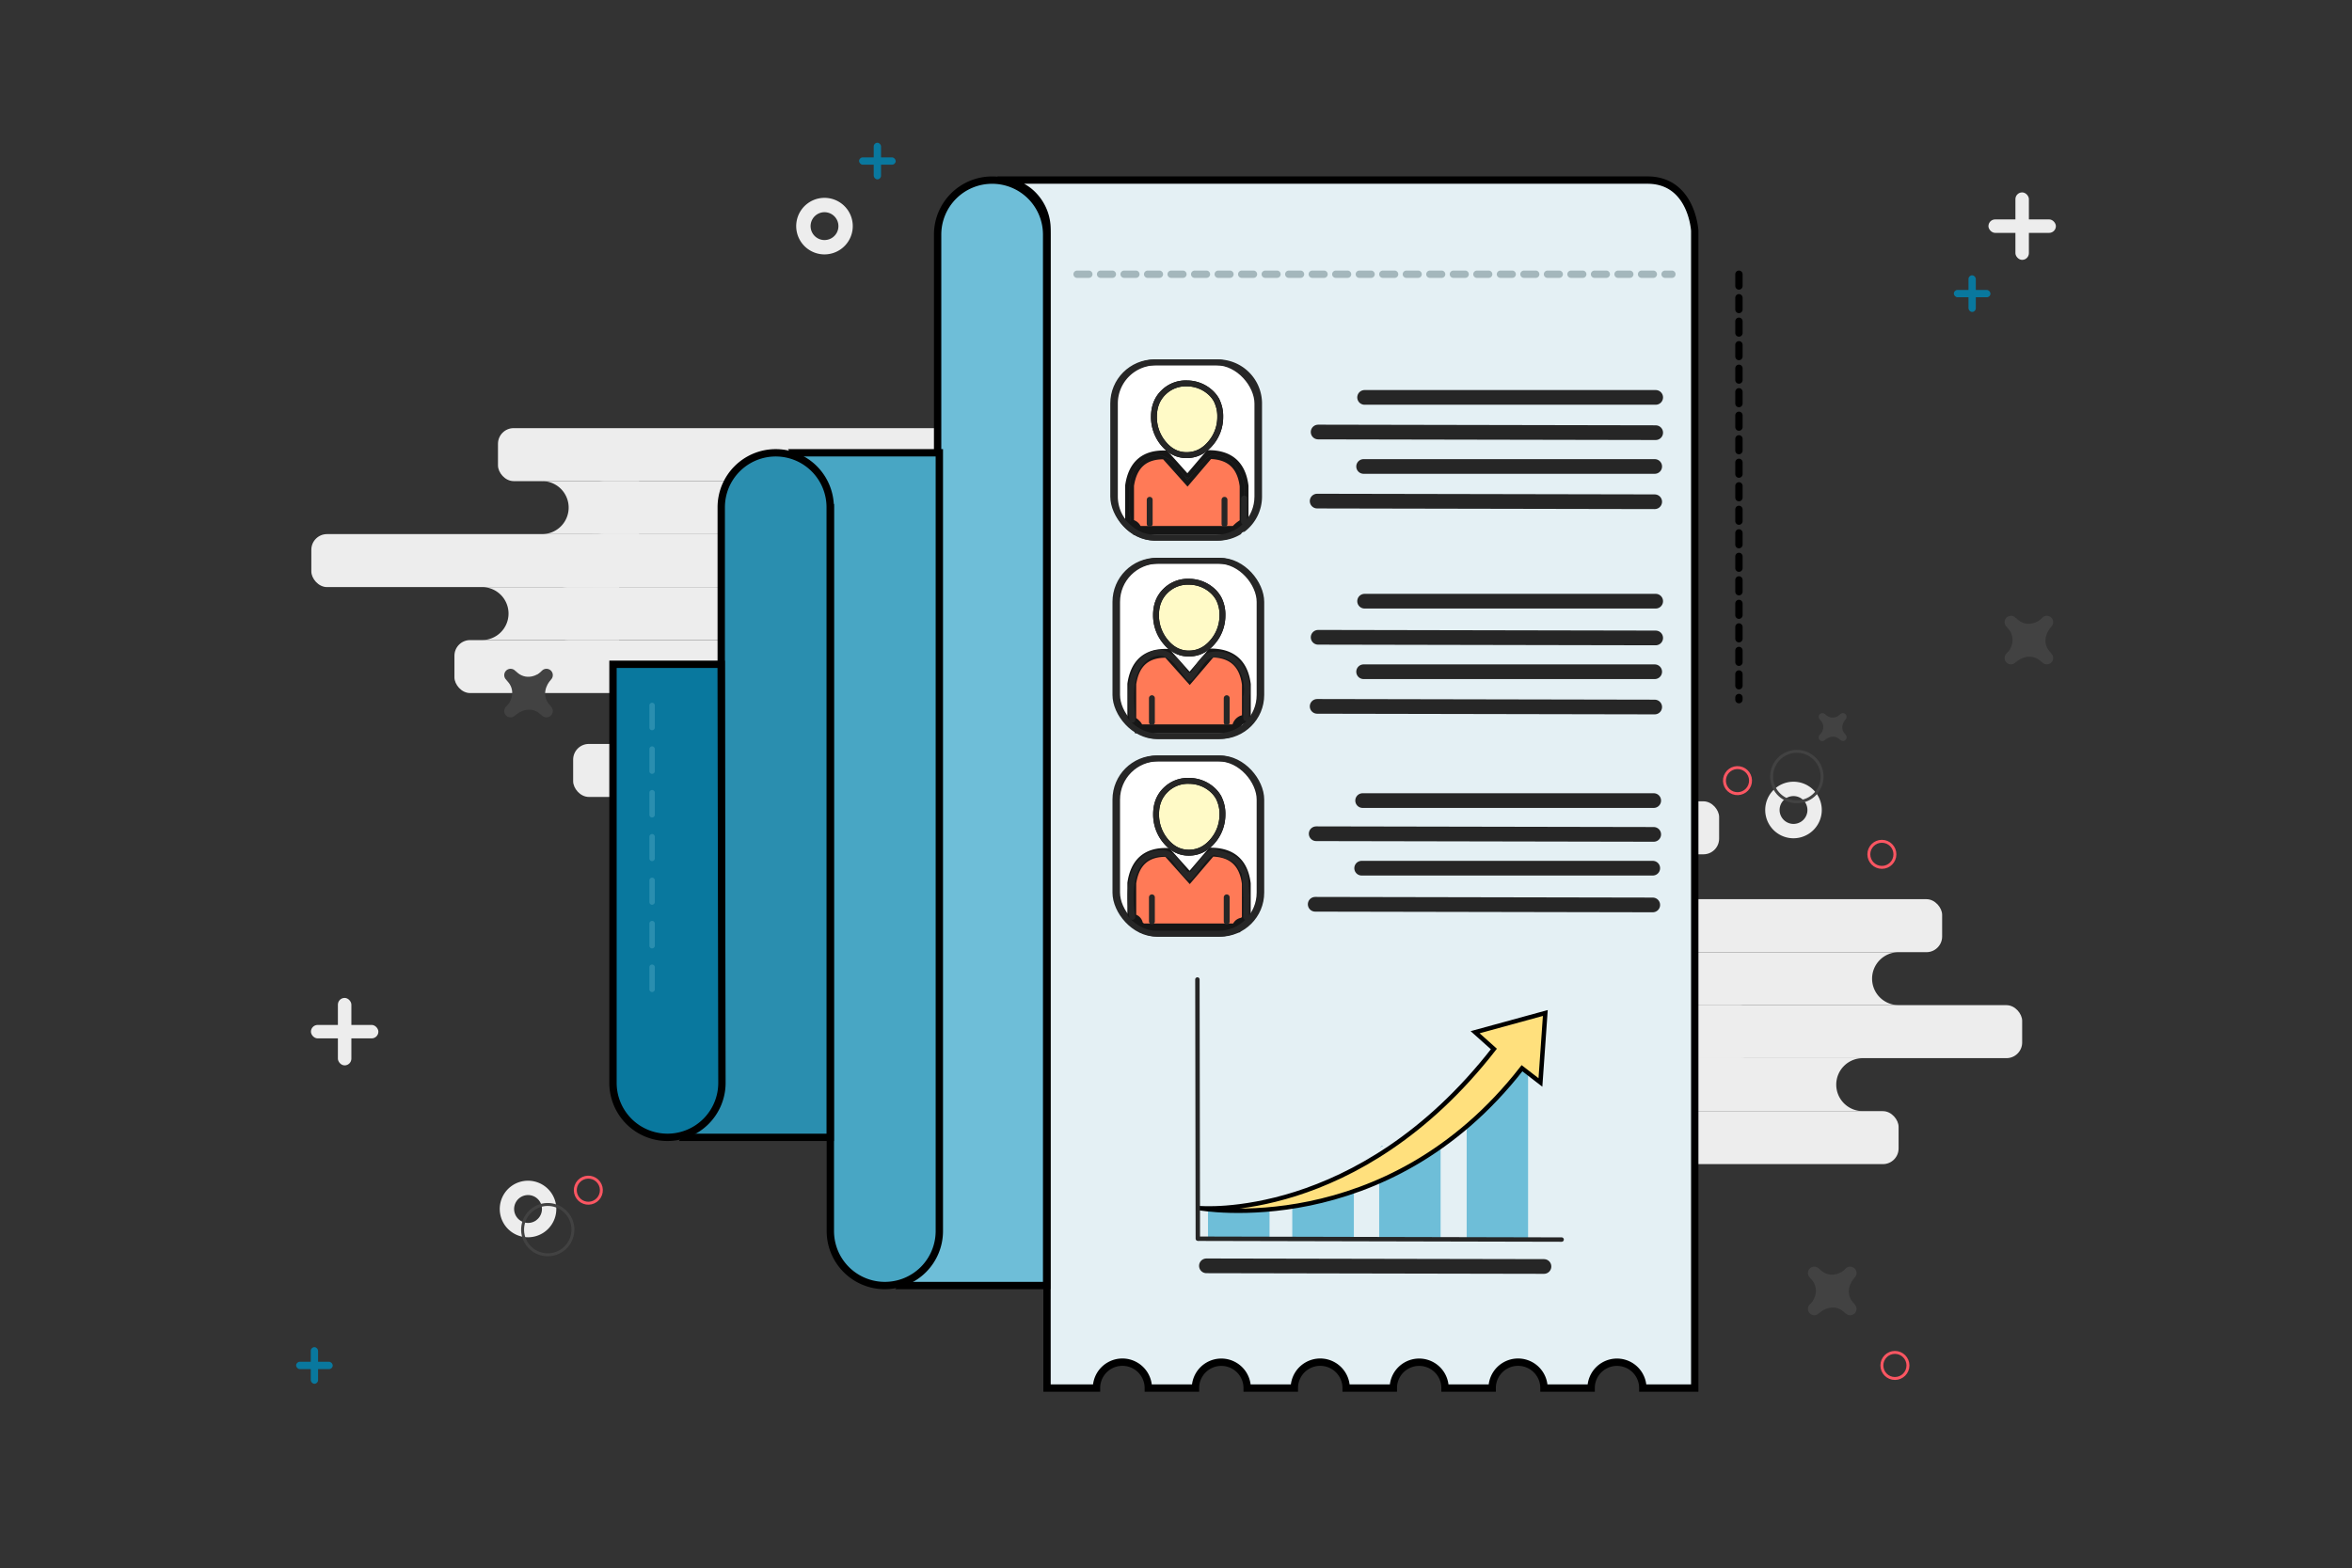 <svg id="Layer_1" data-name="Layer 1" xmlns="http://www.w3.org/2000/svg" viewBox="0 0 1600 1067"><rect x="0" y="0" width="1600" height="1067" fill="#333333" stroke="none"/><defs><style>.cls-1,.cls-11,.cls-12{fill:#ededed;}.cls-14,.cls-19,.cls-2,.cls-20,.cls-21,.cls-22,.cls-24,.cls-27,.cls-4{fill:none;}.cls-2{stroke:#fb5662;}.cls-10,.cls-11,.cls-12,.cls-15,.cls-16,.cls-17,.cls-2,.cls-20,.cls-22,.cls-23,.cls-24,.cls-26,.cls-27,.cls-4,.cls-6,.cls-7,.cls-8,.cls-9{stroke-miterlimit:10;}.cls-2,.cls-4{stroke-width:2px;}.cls-3{fill:#424242;}.cls-4{stroke:#424242;}.cls-10,.cls-5{fill:#09789e;}.cls-6{fill:#e4f0f4;}.cls-10,.cls-11,.cls-16,.cls-26,.cls-6,.cls-7,.cls-8,.cls-9{stroke:#000;}.cls-10,.cls-11,.cls-12,.cls-6,.cls-7,.cls-8,.cls-9{stroke-width:5px;}.cls-25,.cls-7{fill:#6ebed8;}.cls-18,.cls-8{fill:#48a6c4;}.cls-13,.cls-9{fill:#2a8eaf;}.cls-11,.cls-12,.cls-15,.cls-19,.cls-22,.cls-23,.cls-24,.cls-27{stroke-linecap:round;}.cls-11,.cls-12{stroke-dasharray:8;}.cls-12{stroke:#a4b7bc;}.cls-15,.cls-23{fill:#fff;}.cls-15,.cls-19,.cls-20,.cls-22,.cls-23,.cls-24,.cls-27{stroke:#262626;}.cls-15,.cls-16,.cls-19,.cls-22,.cls-23{stroke-width:4px;}.cls-15,.cls-16,.cls-17,.cls-18,.cls-19,.cls-20,.cls-21{fill-rule:evenodd;}.cls-16{fill:#fffac7;}.cls-17{fill:#ff7a57;stroke:#161616;stroke-width:6px;}.cls-19{stroke-linejoin:round;}.cls-20{stroke-width:0.25px;}.cls-24{stroke-width:10px;}.cls-26{fill:#ffe07d;}.cls-26,.cls-27{stroke-width:3px;}</style></defs><title>user Base</title><rect class="cls-1" x="393.2" y="363.41" width="503.49" height="36.05" rx="10.66" ry="10.66"/><rect class="cls-1" x="211.79" y="363.41" width="503.49" height="36.05" rx="10.66" ry="10.66"/><path class="cls-1" d="M794.6,345.39h0a18,18,0,0,1,18-18H411.23a18,18,0,0,0-18,18h0a18,18,0,0,0,18,18h401.4A18,18,0,0,1,794.6,345.39Z"/><path class="cls-1" d="M770.22,417.49h0a18,18,0,0,1,18-18H386.84a18,18,0,0,0-18,18h0a18,18,0,0,0,18,18h401.4A18,18,0,0,1,770.22,417.49Z"/><path class="cls-1" d="M345.94,417.49h0a18,18,0,0,1-18,18h93.24V399.47H327.91A18,18,0,0,1,345.94,417.49Z"/><path class="cls-1" d="M386.84,345.39h0a18,18,0,0,1-18,18h65.87V327.36H368.82A18,18,0,0,1,386.84,345.39Z"/><rect class="cls-1" x="338.76" y="291.31" width="503.49" height="36.05" rx="10.66" ry="10.66"/><rect class="cls-1" x="309.14" y="435.52" width="503.49" height="36.05" rx="10.66" ry="10.66"/><rect class="cls-1" x="389.9" y="506.19" width="503.49" height="36.05" rx="10.66" ry="10.66"/><rect class="cls-1" x="872.13" y="683.92" width="503.49" height="36.05" rx="10.66" ry="10.66"/><rect class="cls-1" x="690.72" y="683.92" width="503.49" height="36.05" rx="10.66" ry="10.66"/><path class="cls-1" d="M1273.53,665.89h0a18,18,0,0,1,18-18H890.16a18,18,0,0,0-18,18h0a18,18,0,0,0,18,18h401.4A18,18,0,0,1,1273.53,665.89Z"/><path class="cls-1" d="M1249.15,738h0a18,18,0,0,1,18-18H865.77a18,18,0,0,0-18,18h0a18,18,0,0,0,18,18h401.4A18,18,0,0,1,1249.15,738Z"/><path class="cls-1" d="M824.87,738h0a18,18,0,0,1-18,18h93.24V720H806.84A18,18,0,0,1,824.87,738Z"/><path class="cls-1" d="M865.77,665.89h0a18,18,0,0,1-18,18h65.87V647.87H847.75A18,18,0,0,1,865.77,665.89Z"/><rect class="cls-1" x="817.69" y="611.81" width="503.49" height="36.05" rx="10.66" ry="10.66"/><rect class="cls-1" x="716.73" y="545.23" width="452.74" height="36.05" rx="10.66" ry="10.66"/><rect class="cls-1" x="788.07" y="756.03" width="503.49" height="36.05" rx="10.66" ry="10.66"/><circle class="cls-2" cx="1289.06" cy="929.06" r="8.87"/><path class="cls-3" d="M1255.57,893.62l-24.41-24.41a4.31,4.31,0,0,1,6.1-6.1l24.41,24.41a4.31,4.31,0,1,1-6.1,6.1Z"/><path class="cls-3" d="M1231.16,893.62a4.31,4.31,0,0,1,0-6.1l24.41-24.41a4.31,4.31,0,1,1,6.1,6.1l-24.41,24.41A4.31,4.31,0,0,1,1231.16,893.62Z"/><path class="cls-3" d="M1261.71,869.18c-2.78,2.93-7.43,11.07,0,18.34-9.91-4.33-12.45-10.3-12.45-10.3Z"/><path class="cls-3" d="M1237.21,893.67c2.93-2.78,11.07-7.43,18.34,0-4.33-9.91-10.3-12.45-10.3-12.45Z"/><path class="cls-3" d="M1255.81,863.28c-2.93,2.78-11.07,7.43-18.34,0,4.33,9.91,10.3,12.45,10.3,12.45Z"/><path class="cls-3" d="M1231.31,887.77c2.78-2.93,7.43-11.07,0-18.34,9.91,4.33,12.45,10.3,12.45,10.3Z"/><path class="cls-3" d="M368.7,486.83l-24.41-24.41a4.31,4.31,0,0,1,6.1-6.1l24.41,24.41a4.31,4.31,0,0,1-6.1,6.1Z"/><path class="cls-3" d="M344.29,486.83a4.31,4.31,0,0,1,0-6.1l24.41-24.41a4.31,4.31,0,0,1,6.1,6.1l-24.41,24.41A4.31,4.31,0,0,1,344.29,486.83Z"/><path class="cls-3" d="M374.84,462.38c-2.78,2.93-7.43,11.07,0,18.34-9.91-4.33-12.45-10.3-12.45-10.3Z"/><path class="cls-3" d="M350.34,486.88c2.93-2.78,11.07-7.43,18.34,0-4.33-9.91-10.3-12.45-10.3-12.45Z"/><path class="cls-3" d="M368.94,456.48c-2.93,2.78-11.07,7.43-18.34,0,4.33,9.91,10.3,12.45,10.3,12.45Z"/><path class="cls-3" d="M344.44,481c2.78-2.93,7.43-11.07,0-18.34,9.91,4.33,12.45,10.3,12.45,10.3Z"/><circle class="cls-2" cx="400.22" cy="809.84" r="8.87" transform="translate(-398.17 387.23) rotate(-35.81)"/><path class="cls-1" d="M347.95,807a19.24,19.24,0,1,1-4.35,26.86A19.26,19.26,0,0,1,347.95,807Zm16.8,23.28a9.47,9.47,0,1,0-13.22-2.14A9.48,9.48,0,0,0,364.74,830.32Z"/><circle class="cls-4" cx="372.61" cy="836.68" r="17.12" transform="translate(-419.09 376.15) rotate(-35.81)"/><rect class="cls-5" x="1329.15" y="197.29" width="24.91" height="4.97" rx="2.49" ry="2.49"/><rect class="cls-5" x="1339.11" y="187.32" width="4.98" height="24.93" rx="2.49" ry="2.49"/><rect class="cls-5" x="201.44" y="926.57" width="24.91" height="4.97" rx="2.49" ry="2.49"/><rect class="cls-5" x="211.4" y="916.6" width="4.98" height="24.93" rx="2.49" ry="2.49"/><rect class="cls-5" x="584.41" y="107.09" width="24.91" height="4.97" rx="2.49" ry="2.49"/><rect class="cls-5" x="594.37" y="97.11" width="4.98" height="24.93" rx="2.49" ry="2.49"/><rect class="cls-1" x="211.52" y="697.37" width="45.88" height="9.16" rx="4.58" ry="4.58"/><rect class="cls-1" x="229.86" y="678.99" width="9.17" height="45.9" rx="4.58" ry="4.58"/><circle class="cls-2" cx="1280.19" cy="581.29" r="8.87"/><path class="cls-3" d="M1252,503.52l-14.13-14.13a2.5,2.5,0,0,1,3.53-3.53L1255.56,500a2.5,2.5,0,0,1-3.53,3.53Z"/><path class="cls-3" d="M1237.89,503.52a2.5,2.5,0,0,1,0-3.53L1252,485.85a2.5,2.5,0,0,1,3.53,3.53l-14.13,14.13A2.5,2.5,0,0,1,1237.89,503.52Z"/><path class="cls-3" d="M1255.58,489.36c-1.61,1.7-4.3,6.41,0,10.62-5.74-2.51-7.21-6-7.21-6Z"/><path class="cls-3" d="M1241.4,503.55c1.7-1.61,6.41-4.3,10.62,0-2.51-5.74-6-7.21-6-7.21Z"/><path class="cls-3" d="M1252.16,485.94c-1.7,1.61-6.41,4.3-10.62,0,2.51,5.74,6,7.21,6,7.21Z"/><path class="cls-3" d="M1238,500.13c1.61-1.7,4.3-6.41,0-10.62,5.74,2.51,7.21,6,7.21,6Z"/><path class="cls-3" d="M1389.35,450.77l-24.41-24.41a4.31,4.31,0,0,1,6.1-6.1l24.41,24.41a4.31,4.31,0,0,1-6.1,6.1Z"/><path class="cls-3" d="M1364.94,450.77a4.31,4.31,0,0,1,0-6.1l24.41-24.41a4.31,4.31,0,0,1,6.1,6.1L1371,450.77A4.31,4.31,0,0,1,1364.94,450.77Z"/><path class="cls-3" d="M1395.49,426.33c-2.78,2.93-7.43,11.07,0,18.34-9.91-4.33-12.45-10.3-12.45-10.3Z"/><path class="cls-3" d="M1371,450.83c2.93-2.78,11.07-7.43,18.34,0-4.33-9.91-10.3-12.45-10.3-12.45Z"/><path class="cls-3" d="M1389.59,420.43c-2.93,2.78-11.07,7.43-18.34,0,4.33,9.91,10.3,12.45,10.3,12.45Z"/><path class="cls-3" d="M1365.09,444.93c2.78-2.93,7.43-11.07,0-18.34,9.91,4.33,12.45,10.3,12.45,10.3Z"/><circle class="cls-2" cx="1182.02" cy="531.17" r="8.87" transform="translate(468.84 1613.16) rotate(-80.81)"/><path class="cls-1" d="M1217,570.12a19.24,19.24,0,1,1,22.06-15.92A19.26,19.26,0,0,1,1217,570.12Zm4.59-28.34a9.47,9.47,0,1,0,7.84,10.86A9.48,9.48,0,0,0,1221.58,541.78Z"/><path class="cls-1" d="M557.81,172.85a19.24,19.24,0,1,1,22.06-15.92A19.26,19.26,0,0,1,557.81,172.85Zm4.59-28.34a9.47,9.47,0,1,0,7.84,10.86A9.48,9.48,0,0,0,562.4,144.51Z"/><circle class="cls-4" cx="1220.52" cy="531.72" r="17.12" transform="matrix(0.16, -0.99, 0.99, 0.16, 500.66, 1651.62)"/><rect class="cls-1" x="1352.68" y="149.29" width="45.88" height="9.16" rx="4.58" ry="4.58"/><rect class="cls-1" x="1371.03" y="130.91" width="9.17" height="45.9" rx="4.58" ry="4.58"/><path class="cls-6" d="M1152.89,157V944.45h-35.33a17.58,17.58,0,1,0-35.16,0h-32.08a17.62,17.62,0,1,0-35.24,0H983a17.58,17.58,0,1,0-35.16,0H915.74a17.62,17.62,0,1,0-35.24,0H848.41a17.58,17.58,0,1,0-35.16,0H781.16a17.62,17.62,0,1,0-35.24,0H712.26l0-788.27a33.29,33.29,0,0,0-9.16-23.09,30.3,30.3,0,0,0-22-9.56v-1h439.63C1151,122.56,1152.89,157,1152.89,157Z"/><path class="cls-7" d="M712,874.68H613.72l24.12-35.81V159.61a37.06,37.06,0,0,1,37.06-37.06h0A37.06,37.06,0,0,1,712,159.61Z"/><path class="cls-8" d="M639,308.09H540.74l24.12,35.81V837.63a37.06,37.06,0,0,0,37.06,37.06h0A37.06,37.06,0,0,0,639,837.63Z"/><path class="cls-9" d="M564.76,773.88H466.52l24.12-35.81V345.15a37.06,37.06,0,0,1,37.06-37.06h0a37.06,37.06,0,0,1,37.06,37.06Z"/><path class="cls-10" d="M417,452h73.6l.51,284.8a37.06,37.06,0,0,1-37.06,37.06h0A37.06,37.06,0,0,1,417,736.82Z"/><line class="cls-11" x1="1182.95" y1="186.59" x2="1182.95" y2="476.04"/><line class="cls-12" x1="732.71" y1="186.59" x2="1137.35" y2="186.59"/><path class="cls-13" d="M443.61,675a1.85,1.85,0,0,1-1.86-1.86V658.27a1.86,1.86,0,1,1,3.71,0v14.84A1.85,1.85,0,0,1,443.61,675Zm0-29.69a1.85,1.85,0,0,1-1.86-1.86V628.58a1.86,1.86,0,1,1,3.71,0v14.84A1.85,1.85,0,0,1,443.61,645.28Zm0-29.69a1.85,1.85,0,0,1-1.86-1.86V598.89a1.86,1.86,0,0,1,3.71,0v14.84A1.85,1.85,0,0,1,443.61,615.59Zm0-29.69a1.85,1.85,0,0,1-1.86-1.86V569.21a1.86,1.86,0,0,1,3.71,0v14.84A1.85,1.85,0,0,1,443.61,585.91Zm0-29.69a1.85,1.85,0,0,1-1.86-1.86V539.52a1.86,1.86,0,1,1,3.71,0v14.84A1.85,1.85,0,0,1,443.61,556.22Zm0-29.69a1.85,1.85,0,0,1-1.86-1.86V509.83a1.86,1.86,0,1,1,3.71,0v14.84A1.85,1.85,0,0,1,443.61,526.53Zm0-29.69a1.85,1.85,0,0,1-1.86-1.86V480.15a1.86,1.86,0,1,1,3.71,0V495A1.85,1.85,0,0,1,443.61,496.85Z"/><rect class="cls-14" x="744.17" y="269.87" width="118.46" height="138.2"/><path class="cls-15" d="M828.52,246.55H786.43a28,28,0,0,0-28,28v63.29a28,28,0,0,0,28,28h42.08A27.86,27.86,0,0,0,842.71,362a4.42,4.42,0,0,1,3.07-2.1,27.94,27.94,0,0,0,10.74-22V274.55A28,28,0,0,0,828.52,246.55Z"/><path class="cls-16" d="M828.09,273.46a23.73,23.73,0,0,1,2,10.09,27.43,27.43,0,0,1-6.61,18.13q-6.63,7.88-16,8t-16-7.9A28,28,0,0,1,785,283.56q0-10.25,6.59-16.6a21.45,21.45,0,0,1,16-6.08,23.73,23.73,0,0,1,16,6.33,20.27,20.27,0,0,1,4.08,5.24Z"/><path class="cls-17" d="M822.49,309.3,807.8,326.54l-15.2-17q-21-.62-24.17,20.88v25.77a3.58,3.58,0,0,1,.73.18,4.67,4.67,0,0,0,.53.17,5,5,0,0,1,4,4.36H840a21.4,21.4,0,0,1,6.32-5.13V330.7Q843.68,309.49,822.49,309.3Z"/><path class="cls-18" d="M833,340.06v16.47"/><path class="cls-19" d="M828.09,273.46a23.73,23.73,0,0,1,2,10.09,27.43,27.43,0,0,1-6.61,18.13q-6.63,7.88-16,8t-16-7.9A28,28,0,0,1,785,283.56q0-10.25,6.59-16.6a21.45,21.45,0,0,1,16-6.08,23.73,23.73,0,0,1,16,6.33,20.27,20.27,0,0,1,4.08,5.24Z"/><path class="cls-20" d="M846.37,339.17c2.07-13.72-5.93-29.72-21.93-29.72-7,4-11,11-16.64,17.1-3.45-3.13,2.46-2.23,0,0-4.36-6.1-8.36-12.1-14.36-15.1-10-6-21,4-24,13-2,10-1,20-.6,30.26"/><path class="cls-19" d="M782.11,356.43V340.06"/><path class="cls-19" d="M846.37,339.17c-.11,5.24-.14,10.49-.15,15.73"/><path class="cls-19" d="M833,340.06v16.47"/><path class="cls-21" d="M762.17,256.75V362.1h80.46a4.87,4.87,0,0,1,8.3,0h1.54V256.75Z"/><rect class="cls-22" x="757.29" y="246.55" width="98.08" height="119.29" rx="28" ry="28"/><rect class="cls-23" x="759.93" y="381.54" width="98.08" height="119.29" rx="28" ry="28"/><path class="cls-16" d="M829.59,408.46a23.73,23.73,0,0,1,2,10.09A27.43,27.43,0,0,1,825,436.68q-6.63,7.88-16,8t-16-7.9a28,28,0,0,1-6.59-18.27q0-10.25,6.59-16.6a21.45,21.45,0,0,1,16-6.08,23.73,23.73,0,0,1,16,6.33,20.27,20.27,0,0,1,4.08,5.24Z"/><path class="cls-17" d="M824,444.3,809.3,461.54l-15.2-17q-21-.62-24.17,20.88v25.17a5.14,5.14,0,0,1,2.37,1.3l1,1a5.06,5.06,0,0,1,1.4,3h66.41s0-.1,0-.14a6.19,6.19,0,0,1,3.14-5.65,5.16,5.16,0,0,1,3.62-.5V465.69Q845.18,444.48,824,444.3Z"/><path class="cls-18" d="M834.5,475.05v16.47"/><path class="cls-19" d="M829.59,408.46a23.73,23.73,0,0,1,2,10.09A27.43,27.43,0,0,1,825,436.68q-6.63,7.88-16,8t-16-7.9a28,28,0,0,1-6.59-18.27q0-10.25,6.59-16.6a21.45,21.45,0,0,1,16-6.08,23.73,23.73,0,0,1,16,6.33,20.27,20.27,0,0,1,4.08,5.24Z"/><path class="cls-19" d="M847.87,474.16c2.57-14.72-6.43-30.72-22.43-28.72-5,0-8,5-11,9a29.43,29.43,0,0,1-5.14,7.09c-3.45-3.13,2.46-2.23,0,0-4.86-5.09-7.86-12.09-13.86-15.09-7-5-15-1-20,5-8,11-6,25-5.1,38.25"/><path class="cls-19" d="M783.61,491.42V475.05"/><path class="cls-19" d="M847.87,474.16c-.1,4.79-.13,9.58-.15,14.36"/><path class="cls-19" d="M834.5,475.05v16.47"/><rect class="cls-14" x="763.67" y="391.74" width="90.3" height="105.35"/><rect class="cls-22" x="758.79" y="381.54" width="98.08" height="119.29" rx="28" ry="28"/><rect class="cls-23" x="759.93" y="516.03" width="98.08" height="119.29" rx="28" ry="28"/><path class="cls-16" d="M829.59,543.95a23.73,23.73,0,0,1,2,10.09A27.43,27.43,0,0,1,825,572.17q-6.63,7.88-16,8t-16-7.9A28,28,0,0,1,786.46,554q0-10.25,6.59-16.6a21.45,21.45,0,0,1,16-6.08,23.73,23.73,0,0,1,16,6.33,20.27,20.27,0,0,1,4.08,5.24Z"/><path class="cls-17" d="M824,579.79,809.3,597l-15.2-17q-21-.62-24.17,20.88v23.86a4.7,4.7,0,0,1,4.65,4.91,4.37,4.37,0,0,1,2.29,1.72H841a4.62,4.62,0,0,1,4.73-4h.17a4.43,4.43,0,0,1,1.93-1.85V601.19Q845.18,580,824,579.79Z"/><path class="cls-18" d="M834.5,610.55V627"/><path class="cls-19" d="M829.59,543.95a23.73,23.73,0,0,1,2,10.09A27.43,27.43,0,0,1,825,572.17q-6.63,7.88-16,8t-16-7.9A28,28,0,0,1,786.46,554q0-10.25,6.59-16.6a21.45,21.45,0,0,1,16-6.08,23.73,23.73,0,0,1,16,6.33,20.27,20.27,0,0,1,4.08,5.24Z"/><path class="cls-19" d="M847.87,609.66c-.43-5.21-.43-11.21-1.43-16.21a21.86,21.86,0,0,1-3-5c-4-6-12-7-18-9-7,4-11,12-16.14,17.58-3.45-3.13,2.46-2.23,0,0-6.86-4.58-9.86-17.58-19.86-16.58-21,1-22,26-19.18,43.41"/><path class="cls-19" d="M783.61,626.92V610.55"/><path class="cls-19" d="M847.87,609.66c-.1,4.79-.13,9.58-.15,14.36"/><path class="cls-19" d="M834.5,610.55V627"/><rect class="cls-14" x="763.67" y="526.24" width="90.3" height="105.35"/><rect class="cls-22" x="758.79" y="516.03" width="98.08" height="119.29" rx="28" ry="28"/><line class="cls-24" x1="928.3" y1="270.39" x2="1126.32" y2="270.39"/><line class="cls-24" x1="896.69" y1="293.95" x2="1126.32" y2="294.39"/><line class="cls-24" x1="927.63" y1="317.39" x2="1125.65" y2="317.39"/><line class="cls-24" x1="896.02" y1="340.95" x2="1125.65" y2="341.39"/><line class="cls-24" x1="928.3" y1="409.05" x2="1126.32" y2="409.05"/><line class="cls-24" x1="896.69" y1="433.62" x2="1126.32" y2="434.06"/><line class="cls-24" x1="927.63" y1="457.05" x2="1125.65" y2="457.05"/><line class="cls-24" x1="896.02" y1="480.62" x2="1125.65" y2="481.06"/><line class="cls-24" x1="926.96" y1="544.72" x2="1124.98" y2="544.72"/><line class="cls-24" x1="895.36" y1="567.28" x2="1124.98" y2="567.72"/><line class="cls-24" x1="926.3" y1="590.72" x2="1124.32" y2="590.72"/><line class="cls-24" x1="894.69" y1="615.28" x2="1124.32" y2="615.72"/><line class="cls-24" x1="820.69" y1="861.28" x2="1050.32" y2="861.72"/><rect class="cls-25" x="821.77" y="822.52" width="41.86" height="19.37"/><path class="cls-25" d="M886.07,810.57l-.29.12h0a47.56,47.56,0,0,1-6.68,2.08v29.87H921V810.57Z"/><path class="cls-5" d="M940.71,779.62h-.32a8.71,8.71,0,0,0-1.63,1.05c.69-.33,1.34-.7,1.94-1Z"/><path class="cls-25" d="M953.69,779.62c-1.45.86-2.86,1.8-4.3,2.65-2.15,1.27-4.45,2.34-6.7,3.43a22.33,22.33,0,0,1-4.47,1.69v55.44H980V779.62Z"/><path class="cls-25" d="M1006.43,726.26a2.16,2.16,0,0,1-.18.2c-2.84,2.72-5.58,5.52-8.51,8.12V842.45h41.77V726.26Z"/><path class="cls-26" d="M815.51,821.95s127.58,23.37,219.87-95.12l12.53,9.68,3.33-47.27-47.76,13.09,12.77,11.41C924,832.24,815.72,822,815.72,822"/><line class="cls-27" x1="815.13" y1="842.84" x2="1062.34" y2="843.41"/><line class="cls-27" x1="814.85" y1="842.74" x2="814.56" y2="666.45"/></svg>